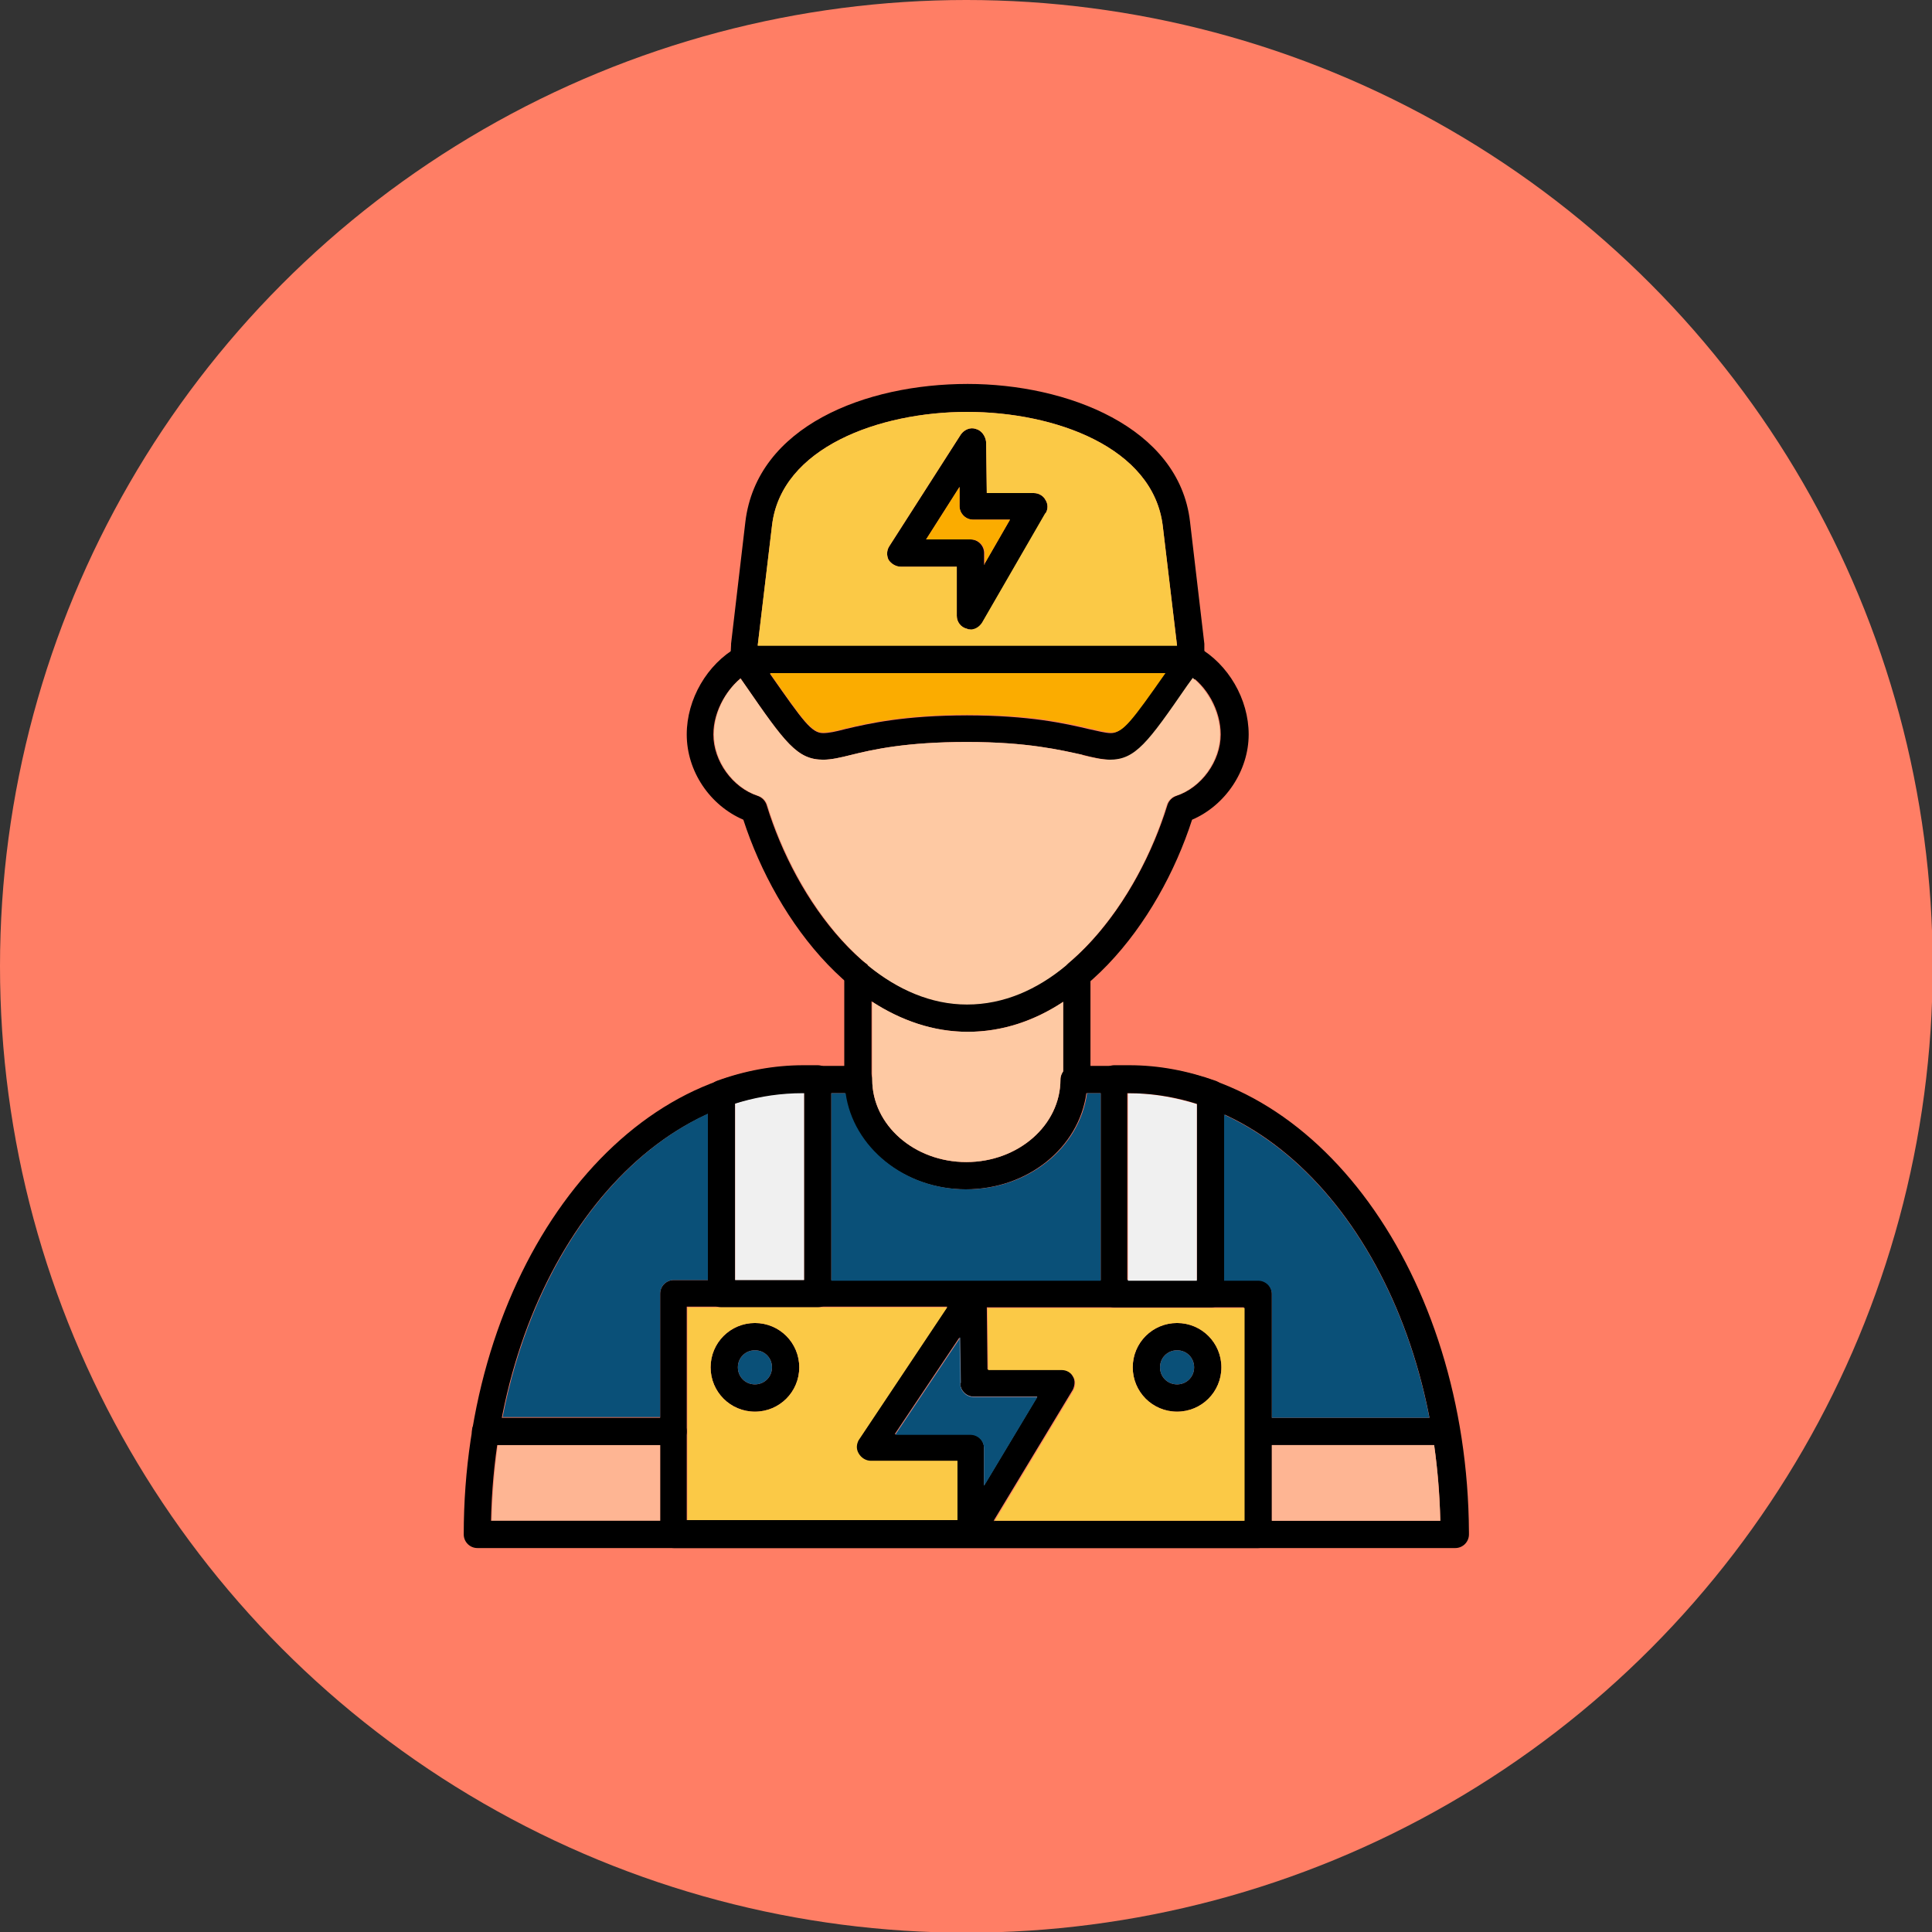 <svg clip-rule="evenodd" fill-rule="evenodd" height="512" image-rendering="optimizeQuality" shape-rendering="geometricPrecision" text-rendering="geometricPrecision" viewBox="0 0 2.833 2.833" width="512" xmlns="http://www.w3.org/2000/svg"><rect x="0" y="0" width="2.833" height="2.833" fill="#333333" stroke="none"/><g id="Layer_x0020_1"><circle cx="1.417" cy="1.417" fill="#ff7e65" r="1.417"/><path d="m1.199 1.917h-.141c-.011 0-.02-.009-.02-.02v-.293c0-.008.005-.016.013-.019.041-.015.084-.023.127-.023l.021 0c.011 0 .02.009.02.02v.315c0.0.011-.009.02-.02.02zm-.121-.04h.101v-.275h-.001c-.034 0-.067.005-.1.016v.259h-0z"/><path d="m1.775 1.917h-.141c-.011 0-.02-.009-.02-.02v-.315c0-.011.009-.02.02-.02h.022c.043 0 .085.008.127.023.008.003.013.01.013.019v.293c-0.0.011-.009.02-.02.02zm-.121-.04h.101v-.259c-.033-.01-.066-.016-.1-.016l-.002 0v.275z"/><path d="m1.845 2.27h-.422-0-0-0-.435c-.011 0-.02-.009-.02-.02v-.353c0-.011.009-.02.02-.02h.438c.001-0.0.001-0.0.002 0h.417c.011 0 .02.009.02.02v.353c0.0.011-.009.02-.02.02zm-.442-.04v-.087h-.127c-.007 0-.014-.004-.018-.011s-.003-.014.001-.021l.13-.195h-.382v.313h.396zm.044-.313.001.091.108 0c.007 0 .014.004.017.01.004.006.003.014-0.0.02l-.116.192h.367v-.313h-.378zm-.134.186h.11c.011 0 .02.009.02.02v.055l.078-.13-.093-0c-.011 0-.02-.009-.02-.02l-.001-.067-.095.142z"/><path d="m1.107 2.07c-.036 0-.065-.029-.065-.065 0-.036.029-.065.065-.065.036 0 .065.029.065.065s-.029.065-.065.065zm0-.09c-.014 0-.025.011-.025.025 0 .014.011.025.025.025.014 0 .025-.011.025-.025 0-.014-.011-.025-.025-.025z"/><path d="m1.726 2.07c-.036 0-.065-.029-.065-.065 0-.036.029-.065.065-.065.036 0 .065.029.065.065s-.029.065-.065.065zm0-.09c-.014 0-.025.011-.025.025 0 .014.011.025.025.025.014 0 .025-.011.025-.025 0-.014-.011-.025-.025-.025z"/><path d="m.968 2.23v-.111h-.238c-.005.036-.008.073-.009.111h.247z" fill="#feb593"/><path d="m1.078 1.877h.101v-.275h-.001c-.034 0-.067.005-.1.016l-0.0.259z" fill="#f0f0f0"/><path d="m1.654 1.603v.275h.101v-.259c-.033-.01-.066-.016-.1-.016l-.002 0z" fill="#f0f0f0"/><path d="m1.409 2.028-.001-.067-.095.142h.11c.011 0 .02.009.02.02v.055l.078-.13-.093-0c-.011 0-.02-.009-.02-.02z" fill="#6b809b"/><path d="m1.419 1.513c-.158 0-.28-.16-.329-.311-.049-.021-.083-.071-.083-.125 0-.052.03-.103.074-.128.003-.002.006-.003.01-.003h.656c.003 0 .007.001.01.003.044.025.074.076.074.128 0 .053-.034.104-.083.125-.049.152-.171.311-.329.311zm-.323-.526c-.029.019-.05.055-.05.09 0 .039.028.078.065.09.006.002.011.007.013.013.043.141.153.292.294.292.141 0 .251-.152.294-.292.002-.006.007-.011.013-.013.037-.012.065-.051.065-.09 0-.035-.02-.072-.05-.09h-.645z"/><path d="m1.747.987c-0 0-0.0 0-0 0h-.656c-.005 0-.011-.002-.014-.006-.004-.004-.006-.009-.006-.015l.001-.02c0-.001 0-.001 0-.002l.021-.179c.017-.14.176-.202.326-.202.145 0 .31.063.326.202l.021.179c0.0.001 0.0.001 0.0.002l0.0.016c0.0.001 0.0.003 0.0.004 0.0.011-.009.02-.02.02zm-.636-.04h.615l-.021-.176c-.014-.115-.158-.167-.287-.167-.128 0-.273.052-.286.167l-.021.176z"/><path d="m1.629 1.114c-.012 0-.025-.003-.041-.007-.032-.007-.081-.019-.17-.019-.089 0-.138.011-.17.019-.016.004-.029.007-.041.007-.038 0-.056-.025-.114-.109l-.018-.026c-.004-.006-.005-.014-.001-.021.003-.007.01-.011.018-.011l.655 0c.007 0 .014.004.018.011.003.007.003.015-.001.021l-.018.026c-.058.084-.076.109-.114.109zm-.212-.065c.093 0 .145.012.179.02.014.003.025.006.033.006.016 0 .029-.017.078-.087l-.578-0c.049.07.061.087.078.087.008 0 .018-.002.033-.006.034-.008.086-.02.179-.02z"/><path d="m2.133 2.27c-0.0 0-0.0 0-0 0h-1.433c-.011 0-.02-.009-.02-.02 0-.379.223-.687.498-.687h.081c.011 0 .02.009.02.02 0 .067.062.121.138.121.076 0 .138-.054.138-.121 0-.011.009-.02.02-.02h.081c.274 0 .496.306.498.684 0.0.001 0.0.002 0.0.003-0.0.011-.009.02-.02.02zm-1.413-.04h1.392c-.007-.348-.21-.627-.457-.627l-.062 0c-.011.08-.086.141-.177.141-.091 0-.166-.062-.177-.141h-.062c-.248 0-.45.28-.457.627z"/><path d="m1.258 1.603c-.011 0-.02-.009-.02-.02v-.154c0-.011.009-.02.02-.02.011 0 .02.009.02.02v.154c0 .011-.009.02-.02.02z"/><path d="m1.579 1.603c-.011 0-.02-.009-.02-.02v-.154c0-.011.009-.02.02-.02.011 0 .02.009.02.02v.154c0.0.011-.009.02-.02.02z"/><path d="m2.118 2.119h-.273c-.011 0-.02-.009-.02-.02 0-.011.009-.02.02-.02h.273c.011 0 .02.009.02.02 0 .011-.009.02-.02.02zm-1.131 0h-.275c-.011 0-.02-.009-.02-.02 0-.011.009-.02.02-.02h.275c.011 0 .02.009.02.02 0 .011-.009.02-.02.02z"/><path d="m1.423.923c-.002 0-.003-0-.005-.001-.009-.002-.015-.01-.015-.019v-.072h-.082c-.007 0-.014-.004-.018-.01-.003-.006-.003-.014.001-.02l.105-.164c.005-.007.014-.011.022-.008.008.002.014.01.015.019l.001.075.069 0c.007 0 .014.004.017.01.004.006.004.014 0 .02l-.093.161c-.004.006-.01.01-.017.01zm-.066-.132h.066c.011 0 .02.009.02.02v.017l.038-.066h-.054c-.011 0-.02-.009-.02-.02l-0-.028-.049.077z"/><path d="m1.443.828.038-.066h-.054c-.011 0-.02-.009-.02-.02l-0-.028-.049.077h.066c.011 0 .02.009.02.02v.017z" fill="#fbac00"/><path d="m1.533.752-.093.161c-.004.006-.01.01-.017.01-.002 0-.003-0-.005-.001-.009-.002-.015-.01-.015-.019v-.072h-.082c-.007 0-.014-.004-.018-.01-.003-.006-.003-.014.001-.02l.105-.164c.005-.007.014-.011.022-.008.008.002.014.01.015.019l.001.075.069 0c.007 0 .014.004.017.01.004.006.004.014 0 .02zm-.422.195h.615l-.021-.176c-.014-.115-.158-.167-.287-.167-.128 0-.273.052-.286.167l-.021.176z" fill="#fbc946"/><path d="m1.707.987-.578-0c.049.07.061.087.078.087.008 0 .018-.002.033-.006.034-.008.086-.02.179-.02.093 0 .145.012.179.02.014.003.025.006.033.006.016 0 .029-.017.078-.087z" fill="#fbac00"/><path d="m1.588 1.107c-.032-.007-.081-.019-.17-.019-.089 0-.138.011-.17.019-.016.004-.029.007-.041.007-.038 0-.056-.025-.114-.109l-.007-.01c-.024.02-.039.052-.039.082 0 .039.028.078.065.09.006.002.011.007.013.013.026.085.077.175.144.232.002.001.003.002.004.004.043.035.092.057.145.057.054 0 .103-.022.145-.057.001-.001.003-.003.004-.004.067-.057.118-.146.144-.232.002-.006.007-.011.013-.013.037-.012.065-.051.065-.09 0-.031-.016-.063-.04-.083l-.008.011c-.058.084-.076.109-.114.109-.012 0-.025-.003-.041-.007z" fill="#fec9a3"/><path d="m1.559 1.469c-.042.028-.089.044-.14.044-.051 0-.098-.017-.14-.044v.114c0 .067.062.121.138.121.076 0 .138-.054.138-.121 0-.005.002-.009.004-.012v-.102z" fill="#fec9a3"/><g fill="#0a5078"><path d="m1.038 1.877v-.244c-.146.067-.26.234-.301.445h.231v-.181c0-.011.009-.02.02-.02h.05z"/><path d="m1.219 1.603v.275h.207c.001-0.0.001-0.0.002 0h.186v-.275h-.02c-.011.08-.086.141-.177.141-.091 0-.166-.062-.177-.141h-.021z"/><path d="m1.795 1.634v.244h.05c.011 0 .02.009.02.02v.181h.231c-.041-.211-.155-.378-.302-.445z"/></g><path d="m2.103 2.119h-.238v.111h.247c-.001-.038-.004-.075-.009-.111z" fill="#feb593"/><path d="m1.082 2.005c0 .014.011.025.025.025.014 0 .025-.011.025-.025 0-.014-.011-.025-.025-.025-.014 0-.025.011-.025.025z" fill="#0a5078"/><path d="m1.408 1.962-.095.142h.11c.011 0 .02.009.02.02v.055l.078-.13-.093-0c-.011 0-.02-.009-.02-.02l-.001-.067z" fill="#0a5078"/><path d="m1.726 1.98c-.014 0-.025.011-.025.025 0 .014.011.025.025.025.014 0 .025-.011.025-.025 0-.014-.011-.025-.025-.025z" fill="#0a5078"/><path d="m1.661 2.005c0-.036.029-.065.065-.065.036 0 .065.029.065.065s-.029.065-.065.065c-.036 0-.065-.029-.065-.065zm-.203.225h.367v-.131-.181h-.05c-0.0 0-0.0 0-0.0 0h-.141c-0 0-0 0-0-0h-.186l.001.091.108 0c.007 0 .014.004.017.01.004.006.003.014-0.0.02l-.116.192z" fill="#fbc946"/><path d="m1.259 2.112.13-.195h-.19-.141-.05v.181.131h.396v-.087h-.127c-.007 0-.014-.004-.018-.011s-.003-.014.001-.021zm-.152-.172c.036 0 .065.029.065.065s-.029.065-.065.065c-.036 0-.065-.029-.065-.065 0-.036.029-.065.065-.065z" fill="#fbc946"/></g></svg>